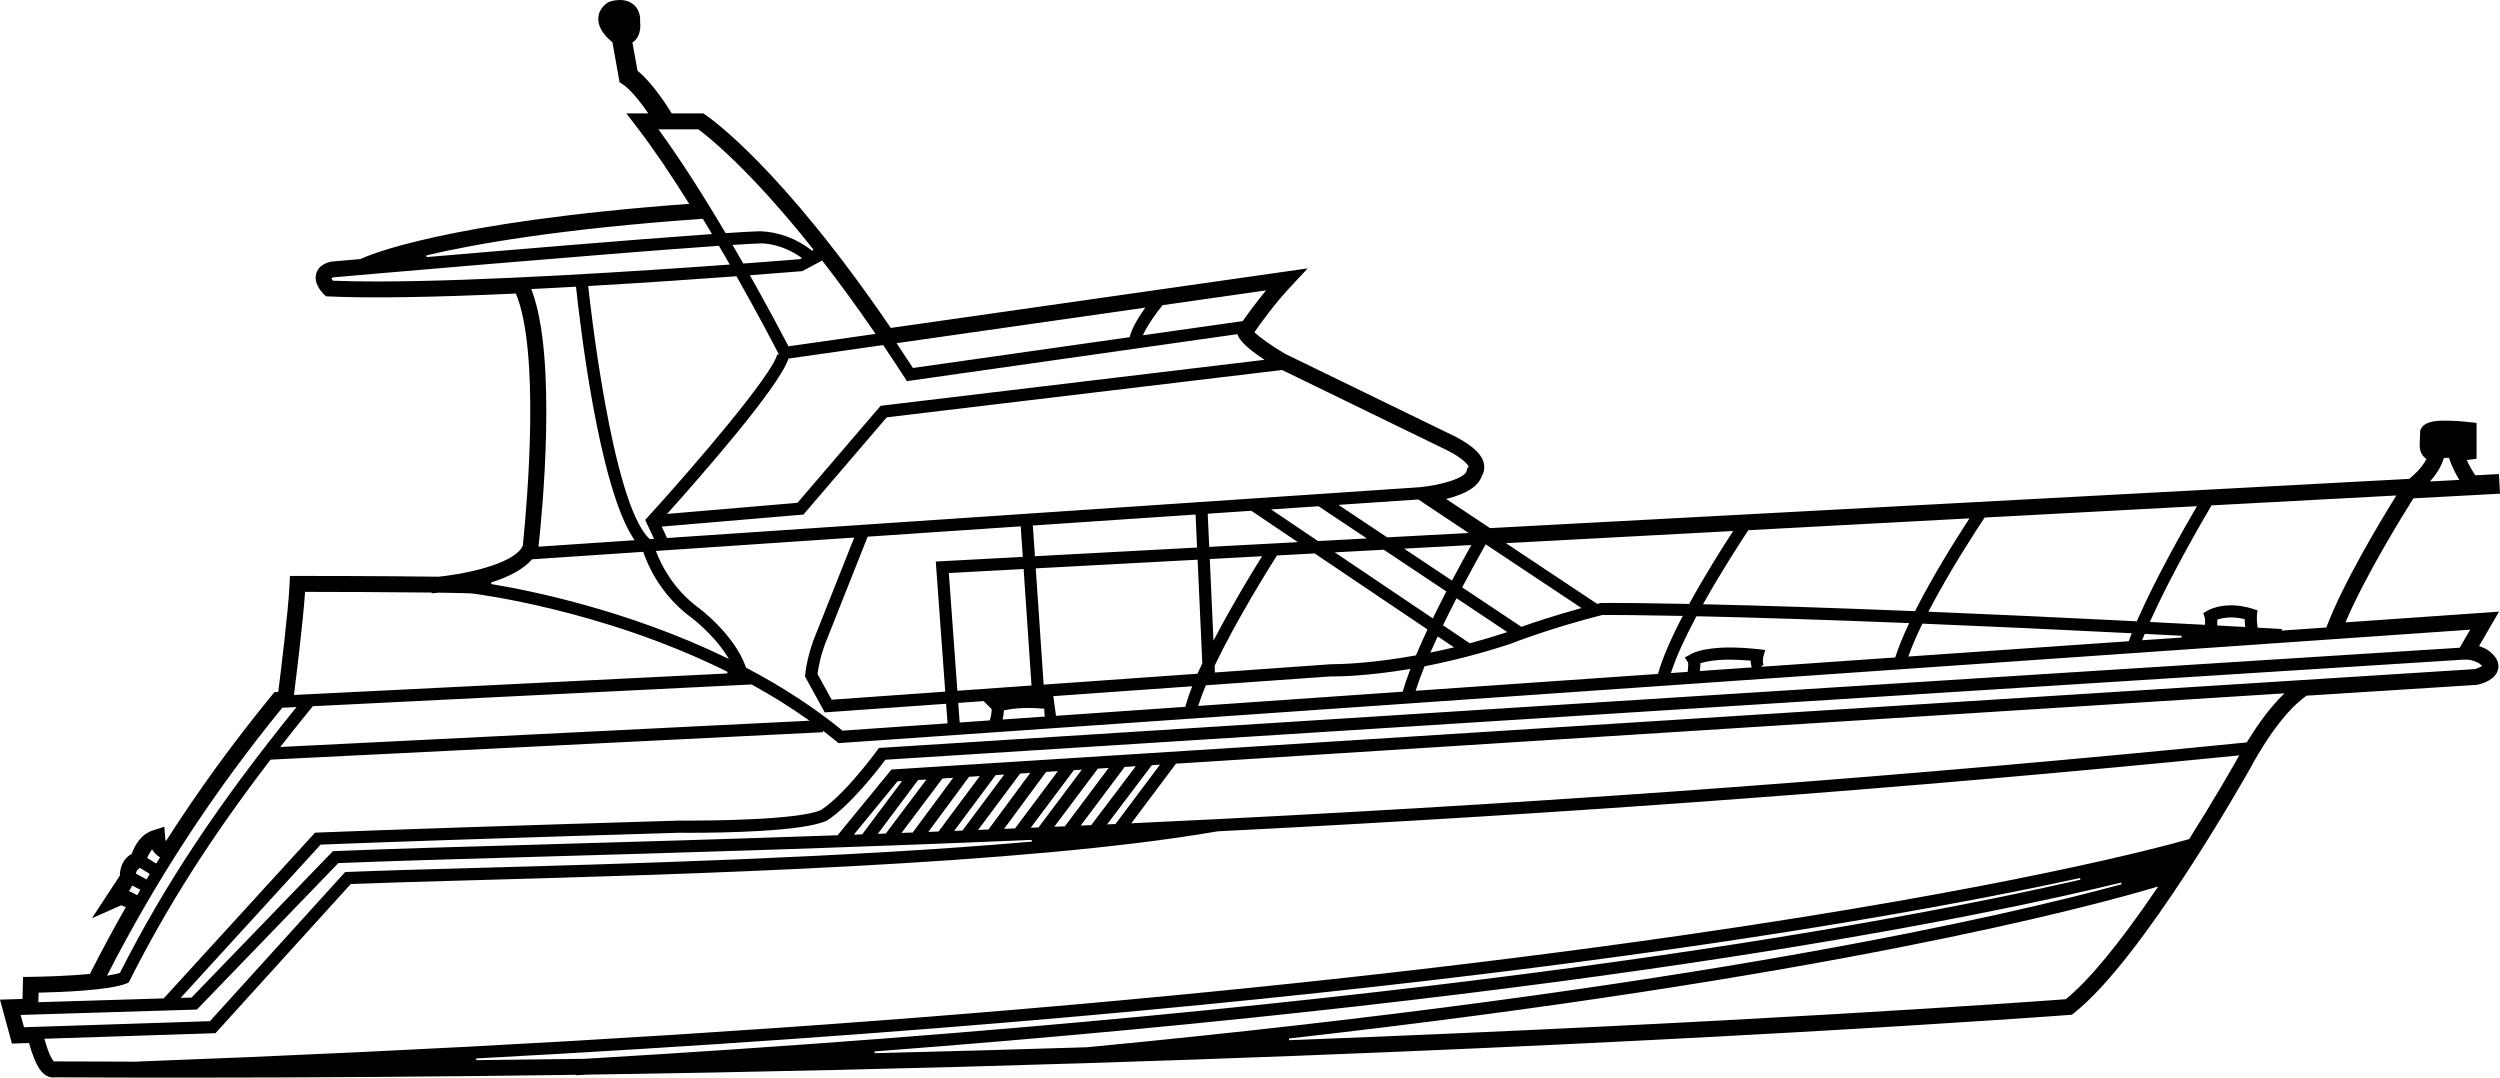 <?xml version="1.0" encoding="utf-8"?>
<!-- Generator: Adobe Illustrator 17.0.0, SVG Export Plug-In . SVG Version: 6.00 Build 0)  -->
<!DOCTYPE svg PUBLIC "-//W3C//DTD SVG 1.1//EN" "http://www.w3.org/Graphics/SVG/1.1/DTD/svg11.dtd">
<svg version="1.1" id="Layer_1" xmlns="http://www.w3.org/2000/svg" xmlns:xlink="http://www.w3.org/1999/xlink" x="0px" y="0px"
	 width="216.587px" height="93.36px" viewBox="0 0 216.587 93.36" enable-background="new 0 0 216.587 93.36" xml:space="preserve">
<path d="M203.2,53.918c1.699-4.016,5.047-9.417,5.884-10.745l7.503-0.402l-0.091-1.702l-2.056,0.11
	c-0.202-0.309-0.495-0.793-0.734-1.324l0.851-0.111v-3.107l-0.76-0.082c-0.041-0.005-1.022-0.113-1.933-0.113
	c-0.924,0-1.932,0.068-2.195,0.886l-0.04,1.248c-0.003,0.102-0.002,0.629,0.382,1.023c0.06,0.062,0.129,0.117,0.205,0.166
	c-0.439,0.854-1.227,1.512-1.495,1.722l-79.634,4.266l-3.802-2.529c1.747-0.424,2.782-1.084,3.082-1.968
	c0.177-0.273,0.253-0.604,0.215-0.935c-0.097-0.862-0.887-1.653-2.49-2.492l-14.771-7.183c-1.147-0.671-2.229-1.459-2.65-1.864
	c0.55-0.788,1.733-2.424,2.979-3.766l1.639-1.764L77.173,28.41C67.589,14.36,61.397,10.14,61.138,9.967l-0.215-0.144h-2.727
	c-0.543-0.879-1.765-2.731-2.966-3.69L54.791,3.68c0.117-0.075,0.219-0.163,0.299-0.258c0.437-0.522,0.4-1.245,0.365-1.482
	c0.04-0.58-0.103-1.053-0.421-1.404C54.813,0.291,54.402,0,53.701,0c-0.443,0-0.824,0.121-0.901,0.15l-0.193,0.101
	c-0.639,0.456-0.773,1.009-0.773,1.392c0,0.966,0.85,1.724,1.221,2.008l0.621,3.473l0.302,0.202c0.564,0.376,1.35,1.276,2.185,2.498
	h-1.898l1.047,1.37c1.305,1.708,2.783,3.882,4.396,6.466c-21.21,1.558-27.849,4.48-28.488,4.783l-2.516,0.222
	c-0.874,0.175-1.189,0.647-1.301,1.013c-0.257,0.85,0.454,1.617,0.6,1.762l0.234,0.233l0.33,0.014
	c3.522,0.158,8.954,0.075,16.125-0.255c2.091,4.992,1.009,17.797,0.623,21.636c-0.009,0.089-0.015,0.152-0.019,0.2
	c-0.576,1.39-4.199,2.372-7.314,2.697c-4.674-0.067-11.75-0.068-12.049-0.068H25.12l-0.039,0.812
	c-0.108,2.232-0.742,7.396-0.975,9.242l-0.332,0.017l-0.239,0.292c-3.34,4.079-6.338,8.206-9.158,12.608
	c-0.042-0.09-0.055-0.165-0.055-0.165l0,0l-0.082-1.081l-1.032,0.336c-1.047,0.341-1.572,1.375-1.804,2.025
	c-0.914,0.504-1.019,1.48-1.021,1.88l-2.42,3.69l2.52-1.118c0.073,0.019,0.22,0.07,0.416,0.16c-1.05,1.84-2.095,3.783-3.11,5.783
	c-1.843,0.173-3.978,0.238-4.969,0.249l-0.821,0.01L1.95,86.543L0,86.604l1.034,3.805l1.481-0.048
	c0.619,2.215,1.19,2.715,1.67,2.908c0.139,0.055,0.283,0.083,0.428,0.083c0.076,0,0.151-0.008,0.17-0.018
	c3.732,0.018,7.417,0.026,11.09,0.026c11.12,0,22.567-0.082,34.031-0.245l0.002,0.042l0.898-0.055
	c14.361-0.209,28.994-0.546,43.5-1.002c49.9-1.571,83.52-4.063,84.929-4.169l0.261-0.02l0.202-0.161
	c5.921-4.667,14.808-20.401,15.185-21.072c2.112-3.899,3.851-5.637,4.942-6.408l14.768-0.938c0.384-0.078,1.65-0.409,1.839-1.385
	c0.119-0.616-0.221-1.188-1.031-1.714c-0.118-0.061-0.353-0.168-0.623-0.263l1.725-2.978L203.2,53.918z M77.232,66.668l-4.667,5.694
	l-0.033,0.001c-9.712,0.342-18.277,0.588-25.834,0.806l-0.391,0.012c-6.535,0.187-12.707,0.362-17.254,0.551l-0.21,0.009
	L16.597,86.422l-0.946,0.028l0.12-0.131l12.005-13.146l0.031-0.002c6.37-0.251,17.681-0.625,31.033-1.026
	c0.153,0.002,0.468,0.004,0.906,0.004c2.904,0,9.876-0.103,11.9-1.059c1.997-1.295,4.361-4.34,5.039-5.242l0.021-0.027l0.034-0.003
	l136.616-8.665l0.459-0.005c0.239,0,0.701,0.182,0.895,0.278c0.113,0.073,0.199,0.139,0.265,0.2l0.072,0.068l-0.086,0.051
	c-0.156,0.092-0.407,0.186-0.56,0.223L77.232,66.668z M41.261,91.847l-0.005-0.15c77.285-4.116,120.23-11.56,138.951-15.63
	l0.032,0.146c-17.263,3.952-57.052,11.224-129.583,15.517C47.579,91.773,44.419,91.813,41.261,91.847z M183.771,76.46l0.037,0.146
	c-9.436,2.575-37.046,9.104-89.56,14.114v0.004l-0.073,0.004c-5.948,0.188-12.14,0.361-18.401,0.514l-0.008-0.15
	C139.008,86.27,172.364,79.253,183.771,76.46z M178.968,86.568l-0.023,0.002c-2.767,0.205-28.158,2.052-67.265,3.548l-0.012-0.149
	c46.403-5.239,69.222-11.36,75.11-13.112l0.202-0.06l-0.118,0.174c-3.196,4.706-5.847,7.93-7.877,9.583L178.968,86.568z
	 M145.717,81.035c-36.889,5.308-81.869,8.984-133.698,10.929v0.003l-0.081,0.011c-2.479-0.004-4.915-0.013-7.241-0.024H4.663
	l-0.022-0.025c-0.108-0.123-0.4-0.548-0.772-1.844l-0.026-0.093l0.096-0.003l14.729-0.479l11.719-12.923l0.032-0.002
	c2.769-0.11,6.682-0.219,10.826-0.334c17.756-0.491,47.469-1.314,64.231-4.229c30.547-1.537,59.452-3.685,88.374-6.564l0.144-0.015
	l-0.164,0.291c-0.052,0.092-0.104,0.184-0.156,0.281l-0.021,0.035c-0.42,0.737-1.946,3.393-3.981,6.621l-0.016,0.024l-0.027,0.008
	C187.25,73.381,173.956,76.972,145.717,81.035z M11.787,75.633c0.036-0.176,0.14-0.321,0.3-0.42l0.04-0.024l0.851,0.527
	l-0.039,0.063c-0.034,0.057-0.068,0.114-0.102,0.172s-0.067,0.115-0.102,0.172l-0.037,0.061l-0.922-0.496L11.787,75.633z
	 M13.806,74.242l0.061,0.041l-0.149,0.234c-0.05,0.078-0.1,0.156-0.148,0.235l-0.04,0.063l-0.781-0.485l0.025-0.059
	c0.103-0.238,0.217-0.44,0.341-0.6l0.066-0.086l0.057,0.093C13.363,73.884,13.56,74.078,13.806,74.242z M28.711,24.107l0.005-0.004
	c0.028-0.019,0.09-0.054,0.189-0.077c0.243-0.022,23.39-2.045,33.333-2.727l0.046-0.003l0.023,0.04
	c0.295,0.502,0.58,0.993,0.858,1.478l0.06,0.104l-0.119,0.009c-7.478,0.545-21.38,1.459-30.48,1.459
	c-1.406,0-2.666-0.022-3.746-0.065l-0.031-0.001l-0.021-0.023c-0.047-0.052-0.065-0.06-0.067-0.061
	c0.018,0.003,0.027-0.001,0.035-0.005L28.711,24.107z M60.497,11.203l0.02,0.015c0.677,0.496,4.341,3.328,9.958,10.404l-0.104,0.106
	c-1.343-1.054-2.904-1.64-4.516-1.694c-0.583,0.016-1.549,0.068-2.947,0.16l-0.046,0.003l-0.023-0.04
	c-2.094-3.541-4.016-6.513-5.711-8.834l-0.087-0.12C57.041,11.203,60.497,11.203,60.497,11.203z M127.239,40.471l-0.134,0.115
	l-0.033,0.185c-0.128,0.699-2.439,1.284-4.059,1.438L57.79,46.61l-0.461-0.987l0.107-0.01l12.17-1.034l7.219-8.424l0.029-0.003
	l34.222-4.096l0.021,0.01l14.376,6.994c1.187,0.622,1.55,1.063,1.687,1.229c0.021,0.024,0.043,0.052,0.051,0.058
	c0,0-0.01-0.007-0.025-0.007L127.239,40.471z M207.532,43.049c-1.316,2.119-4.535,7.461-5.972,11.266l-0.018,0.045l-0.048,0.004
	l-3.817,0.266l0.007-0.137c-0.565-0.031-1.114-0.061-1.667-0.091l-0.426-0.023l-0.009-0.061c-0.076-0.523-0.06-0.902-0.053-1.006
	l0.049-0.439l-0.412-0.13c-0.632-0.2-1.259-0.302-1.865-0.302c-1.278,0-2.026,0.444-2.058,0.464l-0.364,0.217l0.135,0.403
	c0.036,0.107,0.028,0.35,0.016,0.533l-0.006,0.074l-0.073-0.004c-1.565-0.083-3.104-0.163-4.59-0.239l-0.109-0.006l0.045-0.1
	c1.774-3.953,4.489-8.627,5.279-9.965l0.021-0.034l0.04-0.003l15.972-0.855L207.532,43.049z M192.097,53.677l0.053-0.018
	c0.236-0.076,0.626-0.167,1.139-0.167c0.361,0,0.739,0.045,1.121,0.134l0.058,0.014l0.001,0.059
	c0.003,0.153,0.016,0.338,0.037,0.533l0.01,0.088l-0.088-0.005c-0.769-0.042-1.518-0.082-2.268-0.122l-0.076-0.004l0.005-0.076
	c0.01-0.145,0.014-0.265,0.01-0.38L192.097,53.677z M189.004,55.232l-3.422,0.237l0.043-0.11c0.034-0.086,0.07-0.174,0.107-0.263
	l0.075-0.18l0.053,0.002c0.796,0.04,1.607,0.083,2.428,0.126l0.715,0.037L189.004,55.232z M190.263,43.973
	c-1.004,1.721-3.513,6.123-5.12,9.806l-0.021,0.047l-0.052-0.002c-6.35-0.321-12.367-0.599-17.886-0.825l-0.118-0.005l0.055-0.105
	c1.821-3.489,4.132-7.021,4.797-8.02l0.021-0.031l0.038-0.002l18.356-0.982L190.263,43.973z M152.767,56.902l0.16-0.595
	l-0.613-0.067c-0.881-0.096-1.703-0.145-2.442-0.145c-2.525,0-3.383,0.566-3.473,0.631l-0.44,0.233l0.284,0.434
	c0.033,0.125,0.01,0.478-0.027,0.753l-0.008,0.061l-0.062,0.005l-1.387,0.098l0.034-0.106c0.409-1.256,1.136-2.863,2.157-4.776
	l0.022-0.041l0.046,0.001c5.274,0.118,11.421,0.316,18.269,0.59l0.113,0.005l-0.048,0.103c-0.5,1.063-0.885,2.014-1.144,2.823
	l-0.016,0.049l-0.051,0.004l-11.571,0.805l0.209-0.187C152.694,57.398,152.725,57.064,152.767,56.902z M147.311,57.46l0.055-0.017
	c0.418-0.134,1.193-0.293,2.509-0.293c0.531,0,1.113,0.027,1.729,0.079l0.066,0.006l0.002,0.067
	c0.002,0.117,0.023,0.254,0.067,0.433l0.021,0.086l-0.089,0.007l-4.409,0.307l0.007-0.088c0.006-0.06,0.013-0.122,0.02-0.185
	c0.015-0.123,0.028-0.251,0.025-0.345L147.311,57.46z M90.418,59.313l-0.006-0.075l-0.68-9.998l0.076-0.004l13.946-0.747
	l0.004,0.076l0.404,8.893l-0.008,0.018c-0.135,0.286-0.266,0.57-0.39,0.85l-0.018,0.041l-0.046,0.004L90.418,59.313z
	 M103.291,59.454l-0.043,0.11c-0.221,0.563-0.404,1.108-0.547,1.619l-0.015,0.051l-0.053,0.004l-11.148,0.776l-0.231-1.704
	l0.08-0.006L103.291,59.454z M82.942,59.845l-0.006-0.074l-0.734-10.127l0.076-0.004l6.401-0.343l0.006,0.074l0.681,10.017
	l-0.075,0.006L82.942,59.845z M85.767,62.361l-0.015,0.051l-0.053,0.004l-2.557,0.178l-0.006-0.074l-0.117-1.623l0.075-0.006
	l2.125-0.151l0.023,0.024l0.657,0.659l0.005,0.021C85.939,61.593,85.86,62.027,85.767,62.361z M64.662,57.859l-0.026-0.014
	l-0.01-0.028c-1.02-2.912-4.149-5.195-4.18-5.217c-2.155-1.616-3.171-3.685-3.585-4.774l-0.036-0.095l17.18-1.159l-3.272,8.241
	c-0.834,1.944-0.974,3.622-0.975,3.638l-0.014,0.159l1.707,3.108l10.516-0.747l0.124,1.695l-0.075,0.006L72.992,63.3l-0.023-0.02
	C70.565,61.315,67.77,59.491,64.662,57.859z M70.132,62.438L24.28,64.714l0.101-0.129c0.914-1.169,1.796-2.272,2.697-3.376
	l0.021-0.025l0.033-0.002l37.985-1.885l0.019,0.011c1.72,0.946,3.341,1.957,4.817,3.004L70.132,62.438z M56.663,46.686L56.3,46.711
	l-0.024-0.021c-3.281-3.014-5.228-21.064-5.309-21.832l-0.008-0.078l0.079-0.004c5.053-0.292,9.707-0.618,12.72-0.84l0.047-0.003
	l0.023,0.041c1.856,3.281,3.222,5.896,3.597,6.619l0.068,0.132L67.34,30.7c-0.447,1.787-7.073,9.545-11.208,14.084l-0.237,0.259
	L56.663,46.686z M46.061,25.14l-0.037-0.097l0.103-0.005c1.238-0.062,2.479-0.126,3.705-0.195l0.071-0.004l0.008,0.071
	c0.3,2.844,1.953,17.259,4.997,21.781L54.98,46.8l-8.326,0.562l0.01-0.089C46.956,44.605,48.301,31.001,46.061,25.14z
	 M63.462,21.218l0.121-0.007c1.082-0.069,1.882-0.111,2.379-0.125c0.286,0,1.786,0.058,3.422,1.204l0.098,0.068l-0.179,0.093
	c-0.076,0.006-1.904,0.157-4.864,0.377l-0.047,0.003l-0.023-0.041c-0.274-0.48-0.555-0.968-0.846-1.468L63.462,21.218z
	 M81.071,48.648l0.819,11.271l-0.075,0.006l-9.766,0.694l-0.022-0.042l-1.202-2.188l0.003-0.024c0.063-0.476,0.272-1.733,0.88-3.148
	l3.462-8.722l0.048-0.004l13.21-0.892l0.006,0.075l0.174,2.571l-0.076,0.004L81.071,48.648z M86.882,62.237
	c0.054-0.26,0.082-0.467,0.085-0.633l0.001-0.06l0.059-0.012c0.43-0.091,1.141-0.2,2.085-0.2c0.422,0,0.858,0.022,1.297,0.066
	l0.071,0.007l-0.004,0.071c-0.01,0.163,0.003,0.343,0.036,0.52l0.015,0.083l-3.665,0.255L86.882,62.237z M89.48,45.528l0.075-0.006
	l14.022-0.946l0.004,0.077l0.126,2.783l-0.074,0.004l-13.972,0.748l-0.006-0.074L89.48,45.528z M103.841,61.052
	c0.16-0.505,0.365-1.056,0.609-1.64l0.018-0.042l0.047-0.004l10.786-0.767c0.031,0.001,0.108,0.002,0.235,0.002
	c0.649,0,3.038-0.045,6.53-0.633l0.13-0.021l-0.047,0.122c-0.244,0.64-0.45,1.246-0.61,1.804l-0.015,0.051l-0.053,0.004
	l-17.665,1.229L103.841,61.052z M123.978,56.405c0.165-0.374,0.342-0.765,0.542-1.192l0.037-0.079l1.409,0.948l-0.166,0.04
	c-0.541,0.13-1.109,0.257-1.738,0.387l-0.143,0.029L123.978,56.405z M115.64,47.854l0.224-0.013l4.019-0.215l0.021,0.014
	l5.398,3.598l-0.031,0.06c-0.364,0.704-0.735,1.443-1.104,2.199l-0.038,0.077l-0.071-0.048L115.64,47.854z M125.015,54.17
	l0.028-0.059c0.338-0.695,0.71-1.438,1.106-2.208l0.038-0.075l4.396,2.932l-0.146,0.048c-1.019,0.333-2.051,0.642-3.07,0.916
	l-0.033,0.009l-0.028-0.019L125.015,54.17z M125.831,50.225l-0.039,0.073l-0.069-0.046l-4.08-2.72l0.226-0.013l5.598-0.3
	l-0.066,0.119C127.116,47.844,126.535,48.892,125.831,50.225z M127.01,46.188l-6.834,0.365l-0.021-0.014l-4.198-2.798l0.221-0.016
	l6.699-0.452l0.021,0.014l4.338,2.888L127.01,46.188z M118.416,46.647l-0.226,0.013l-4.003,0.215l-0.021-0.014l-4.044-2.727
	l4.107-0.276l0.021,0.014L118.416,46.647z M112.44,46.968l-0.224,0.013l-7.455,0.398l-0.004-0.076l-0.127-2.797l3.777-0.255
	l0.021,0.014L112.44,46.968z M109.341,48.189l-0.076,0.123c-0.861,1.381-2.528,4.121-4.007,6.948l-0.129,0.246l-0.32-7.074
	L109.341,48.189z M115.334,57.546c-0.028,0-0.046,0-0.052,0.001l-10.027,0.713l-0.027-0.587l0.009-0.017
	c1.869-3.902,4.586-8.26,5.374-9.502l0.021-0.033l0.039-0.002l3.223-0.173l0.021,0.014l9.757,6.575l-0.026,0.059
	c-0.336,0.714-0.659,1.438-0.961,2.148l-0.017,0.037l-0.039,0.008C118.901,57.459,116.286,57.542,115.334,57.546z M122.677,59.742
	c0.184-0.582,0.428-1.249,0.726-1.981l0.016-0.037l0.039-0.008c2.458-0.479,4.95-1.131,7.406-1.938
	c0.025-0.011,3.338-1.329,7.935-2.496c0.03-0.003,0.175-0.004,0.456-0.004c0.719,0,2.782,0.008,6.412,0.08l0.12,0.003l-0.056,0.106
	c-1.01,1.944-1.709,3.582-2.078,4.868l-0.015,0.051l-0.053,0.004l-20.941,1.456L122.677,59.742z M165.367,56.77
	c0.28-0.787,0.671-1.694,1.158-2.697l0.021-0.044l0.049,0.002c5.496,0.224,11.548,0.501,17.987,0.825l0.104,0.006l-0.039,0.097
	c-0.058,0.146-0.108,0.286-0.16,0.426l-0.062,0.166l-0.049,0.004l-19.05,1.324L165.367,56.77z M170.547,45.031
	c-1.049,1.607-3.044,4.767-4.619,7.873l-0.021,0.043l-0.048-0.002c-6.88-0.276-13.001-0.477-18.194-0.594l-0.124-0.003l0.061-0.109
	c1.558-2.777,3.206-5.313,3.843-6.274l0.021-0.032l0.038-0.002l19.126-1.023L170.547,45.031z M150.073,46.128
	c-0.785,1.204-2.313,3.605-3.708,6.155l-0.021,0.04l-0.046-0.001c-3.644-0.075-5.781-0.086-6.731-0.086
	c-0.611,0-0.867,0.004-0.895,0.007c-0.048,0.012-0.103,0.027-0.158,0.042l-0.136,0.036l-0.028-0.019l-7.883-5.244l0.226-0.013
	l19.462-1.042L150.073,46.128z M137.014,52.68l-0.159,0.044c-2.174,0.601-3.927,1.185-5.014,1.569l-0.036,0.013l-0.031-0.021
	l-5.097-3.398l0.031-0.06c0.8-1.517,1.51-2.795,1.965-3.6l0.04-0.07L137.014,52.68z M109.566,25.308
	c-0.785,0.955-1.461,1.878-1.889,2.485l-0.019,0.026l-0.032,0.004l-8.61,1.224l0.058-0.125c0.356-0.773,1.072-1.777,1.624-2.46
	l0.019-0.023l0.029-0.004l8.943-1.277L109.566,25.308z M99.125,26.794c-0.659,0.937-1.09,1.755-1.245,2.368l-0.012,0.049
	l-0.05,0.007L79.09,31.881l-0.025-0.04c-0.411-0.636-0.845-1.293-1.324-2.011l-0.066-0.099l0.118-0.017l21.433-3.062L99.125,26.794z
	 M78.388,32.735l0.183,0.284l28.626-4.069l0.021,0.056c0.202,0.541,0.934,1.232,2.172,2.055l0.169,0.112l-0.202,0.024l-33.063,3.959
	l-7.205,8.406l-0.03,0.003l-11.27,0.959l0.126-0.141c2.829-3.155,9.505-10.765,10.381-13.273l0.015-0.043l0.045-0.007l8.158-1.165
	l0.026,0.039C77.146,30.833,77.768,31.775,78.388,32.735z M68.308,30.003l-0.024-0.047c-0.339-0.652-1.575-3.014-3.259-6.008
	l-0.058-0.103l0.118-0.009c2.631-0.198,4.25-0.331,4.423-0.345l1.717-0.921l0.039,0.05c1.487,1.917,3.009,4.005,4.521,6.206
	l0.068,0.1L68.308,30.003z M61.685,20.277l-0.122,0.008c-6.608,0.464-18.25,1.445-24.603,1.988l-0.023-0.147
	c4.096-0.969,11.569-2.305,23.906-3.167l0.046-0.003l0.023,0.039c0.239,0.395,0.476,0.787,0.709,1.177L61.685,20.277z M46.069,48.48
	l0.021-0.023l0.031-0.003l9.609-0.647l0.019,0.056c0.338,1.016,1.413,3.594,4.072,5.588c0.019,0.014,1.994,1.469,3.193,3.422
	l0.134,0.219l-0.231-0.112c-8.544-4.138-17.074-5.838-20.345-6.377l-0.01-0.146C44.193,49.944,45.373,49.279,46.069,48.48z
	 M63.031,58.203l-0.029,0.143l-37.537,1.863l0.011-0.089c0.229-1.819,0.78-6.317,0.949-8.773l0.005-0.07h0.07
	c2.497,0.003,7.224,0.015,10.824,0.059l0.069,0.001l0.004,0.067c0.143-0.011,0.365-0.03,0.63-0.058
	c1.277,0.018,2.19,0.038,2.799,0.061C40.941,51.419,52.08,52.751,63.031,58.203z M25.692,61.254l-0.106,0.13
	c-6.649,8.217-11.332,15.271-15.182,22.875l-0.014,0.028l-0.03,0.009c-0.22,0.069-0.521,0.135-0.944,0.206l-0.147,0.024l0.068-0.133
	c4.248-8.266,9.186-15.807,15.096-23.053l0.021-0.025L25.692,61.254z M12.161,77.091l-0.114,0.192
	c-0.042,0.071-0.085,0.142-0.126,0.213l-0.037,0.063l-0.116-0.063c-0.177-0.097-0.361-0.197-0.516-0.26l-0.083-0.033l0.303-0.483
	L12.161,77.091z M10.969,85.198l0.181-0.075l0.088-0.176c3.225-6.402,7.095-12.474,12.181-19.108l0.021-0.027l0.035-0.002
	l47.827-2.374l-0.006-0.132l0.128,0.099c0.293,0.228,0.678,0.528,1.061,0.845l0.162,0.133l141.356-9.829l-0.906,1.563l-0.04,0.003
	L76.145,64.799L75.999,65c-0.026,0.037-2.76,3.8-4.864,5.17c-1.871,0.88-9.893,0.925-11.482,0.925c-0.305,0-0.582-0.002-0.823-0.004
	c-13.579,0.408-24.994,0.787-31.316,1.038l-0.22,0.008L14.182,86.496l-10.86,0.33l0.021-0.827l0.072-0.002
	C5.194,85.96,9.491,85.807,10.969,85.198z M17.059,87.463l12.249-12.687l0.03-0.002c4.375-0.178,10.162-0.344,16.863-0.537
	l0.137-0.004c11.628-0.333,26.099-0.748,43.043-1.468l0.01,0.15c-15.967,1.388-35.35,1.925-48.176,2.28l-0.106,0.003
	c-4.427,0.122-8.25,0.229-10.986,0.343l-0.221,0.008L18.188,88.47l-0.032,0.001L2.079,88.995l-0.29-1.066L17.059,87.463z
	 M98.299,66.512l-3.76,4.972l-0.278,0.013c-0.16,0.008-0.319,0.015-0.479,0.021l-0.157,0.006l0.095-0.126l3.714-4.955l0.034-0.003
	l0.931-0.058L98.299,66.512z M99.787,66.293l0.034-0.003l0.674-0.042l-0.098,0.13l-3.755,5.011l-0.035,0.002
	c-0.181,0.009-0.358,0.017-0.54,0.024l-0.159,0.007l0.097-0.127L99.787,66.293z M92.258,71.586l-0.923,0.04l0.096-0.127l3.68-4.909
	l0.034-0.003l0.902-0.057L92.258,71.586z M89.973,71.684l-0.675,0.029l0.094-0.127l3.64-4.864l0.034-0.003l0.659-0.041
	L89.973,71.684z M91.552,66.939l-3.614,4.831l-0.036,0.002c-0.256,0.011-0.504,0.021-0.759,0.03l-0.156,0.006l3.644-4.935
	l0.035-0.003l0.983-0.062L91.552,66.939z M85.635,71.864l-0.261,0.012c-0.16,0.007-0.32,0.014-0.479,0.02l-0.157,0.006l3.642-4.885
	l0.034-0.003l0.841-0.053L85.635,71.864z M83.382,71.956l-0.719,0.028l3.6-4.833l0.034-0.003l0.702-0.044L83.382,71.956z
	 M81.31,72.037l-0.885,0.035l0.093-0.126l3.436-4.648l0.035-0.003l0.894-0.057L81.31,72.037z M79.076,72.123l-0.036,0.002
	l-0.938,0.035l3.547-4.716l0.034-0.003l0.895-0.057L79.076,72.123z M80.164,67.662l-3.421,4.549l-0.091,0.004
	c-0.148,0.005-0.299,0.011-0.446,0.017l-0.157,0.006l0.095-0.126l3.393-4.533l0.034-0.003l0.692-0.043L80.164,67.662z
	 M78.055,67.796l-3.359,4.489l-0.725,0.024l0.105-0.128l3.681-4.491l0.396-0.024L78.055,67.796z M105.486,70.964l-0.069,0.003
	l-0.001-0.007c-0.01,0.002-0.02,0.004-0.029,0.006l-0.02,0.004c-2.45,0.123-4.839,0.237-7.198,0.348l-0.159,0.007l0.096-0.127
	l3.775-5.037l0.034-0.003l96.001-6.091l-0.144,0.142c-1.012,0.993-2.055,2.365-3.102,4.077l-0.02,0.032l-0.037,0.003
	C165.434,67.241,136.279,69.414,105.486,70.964z M210.63,41.58c0.351-0.396,0.822-1.04,1.083-1.853l0.017-0.052l0.054-0.001
	c0.084-0.001,0.173-0.004,0.271-0.007l0.11-0.004l0.018,0.054c0.232,0.699,0.572,1.34,0.817,1.754l0.063,0.106l-2.552,0.136
	L210.63,41.58z"/>
</svg>
